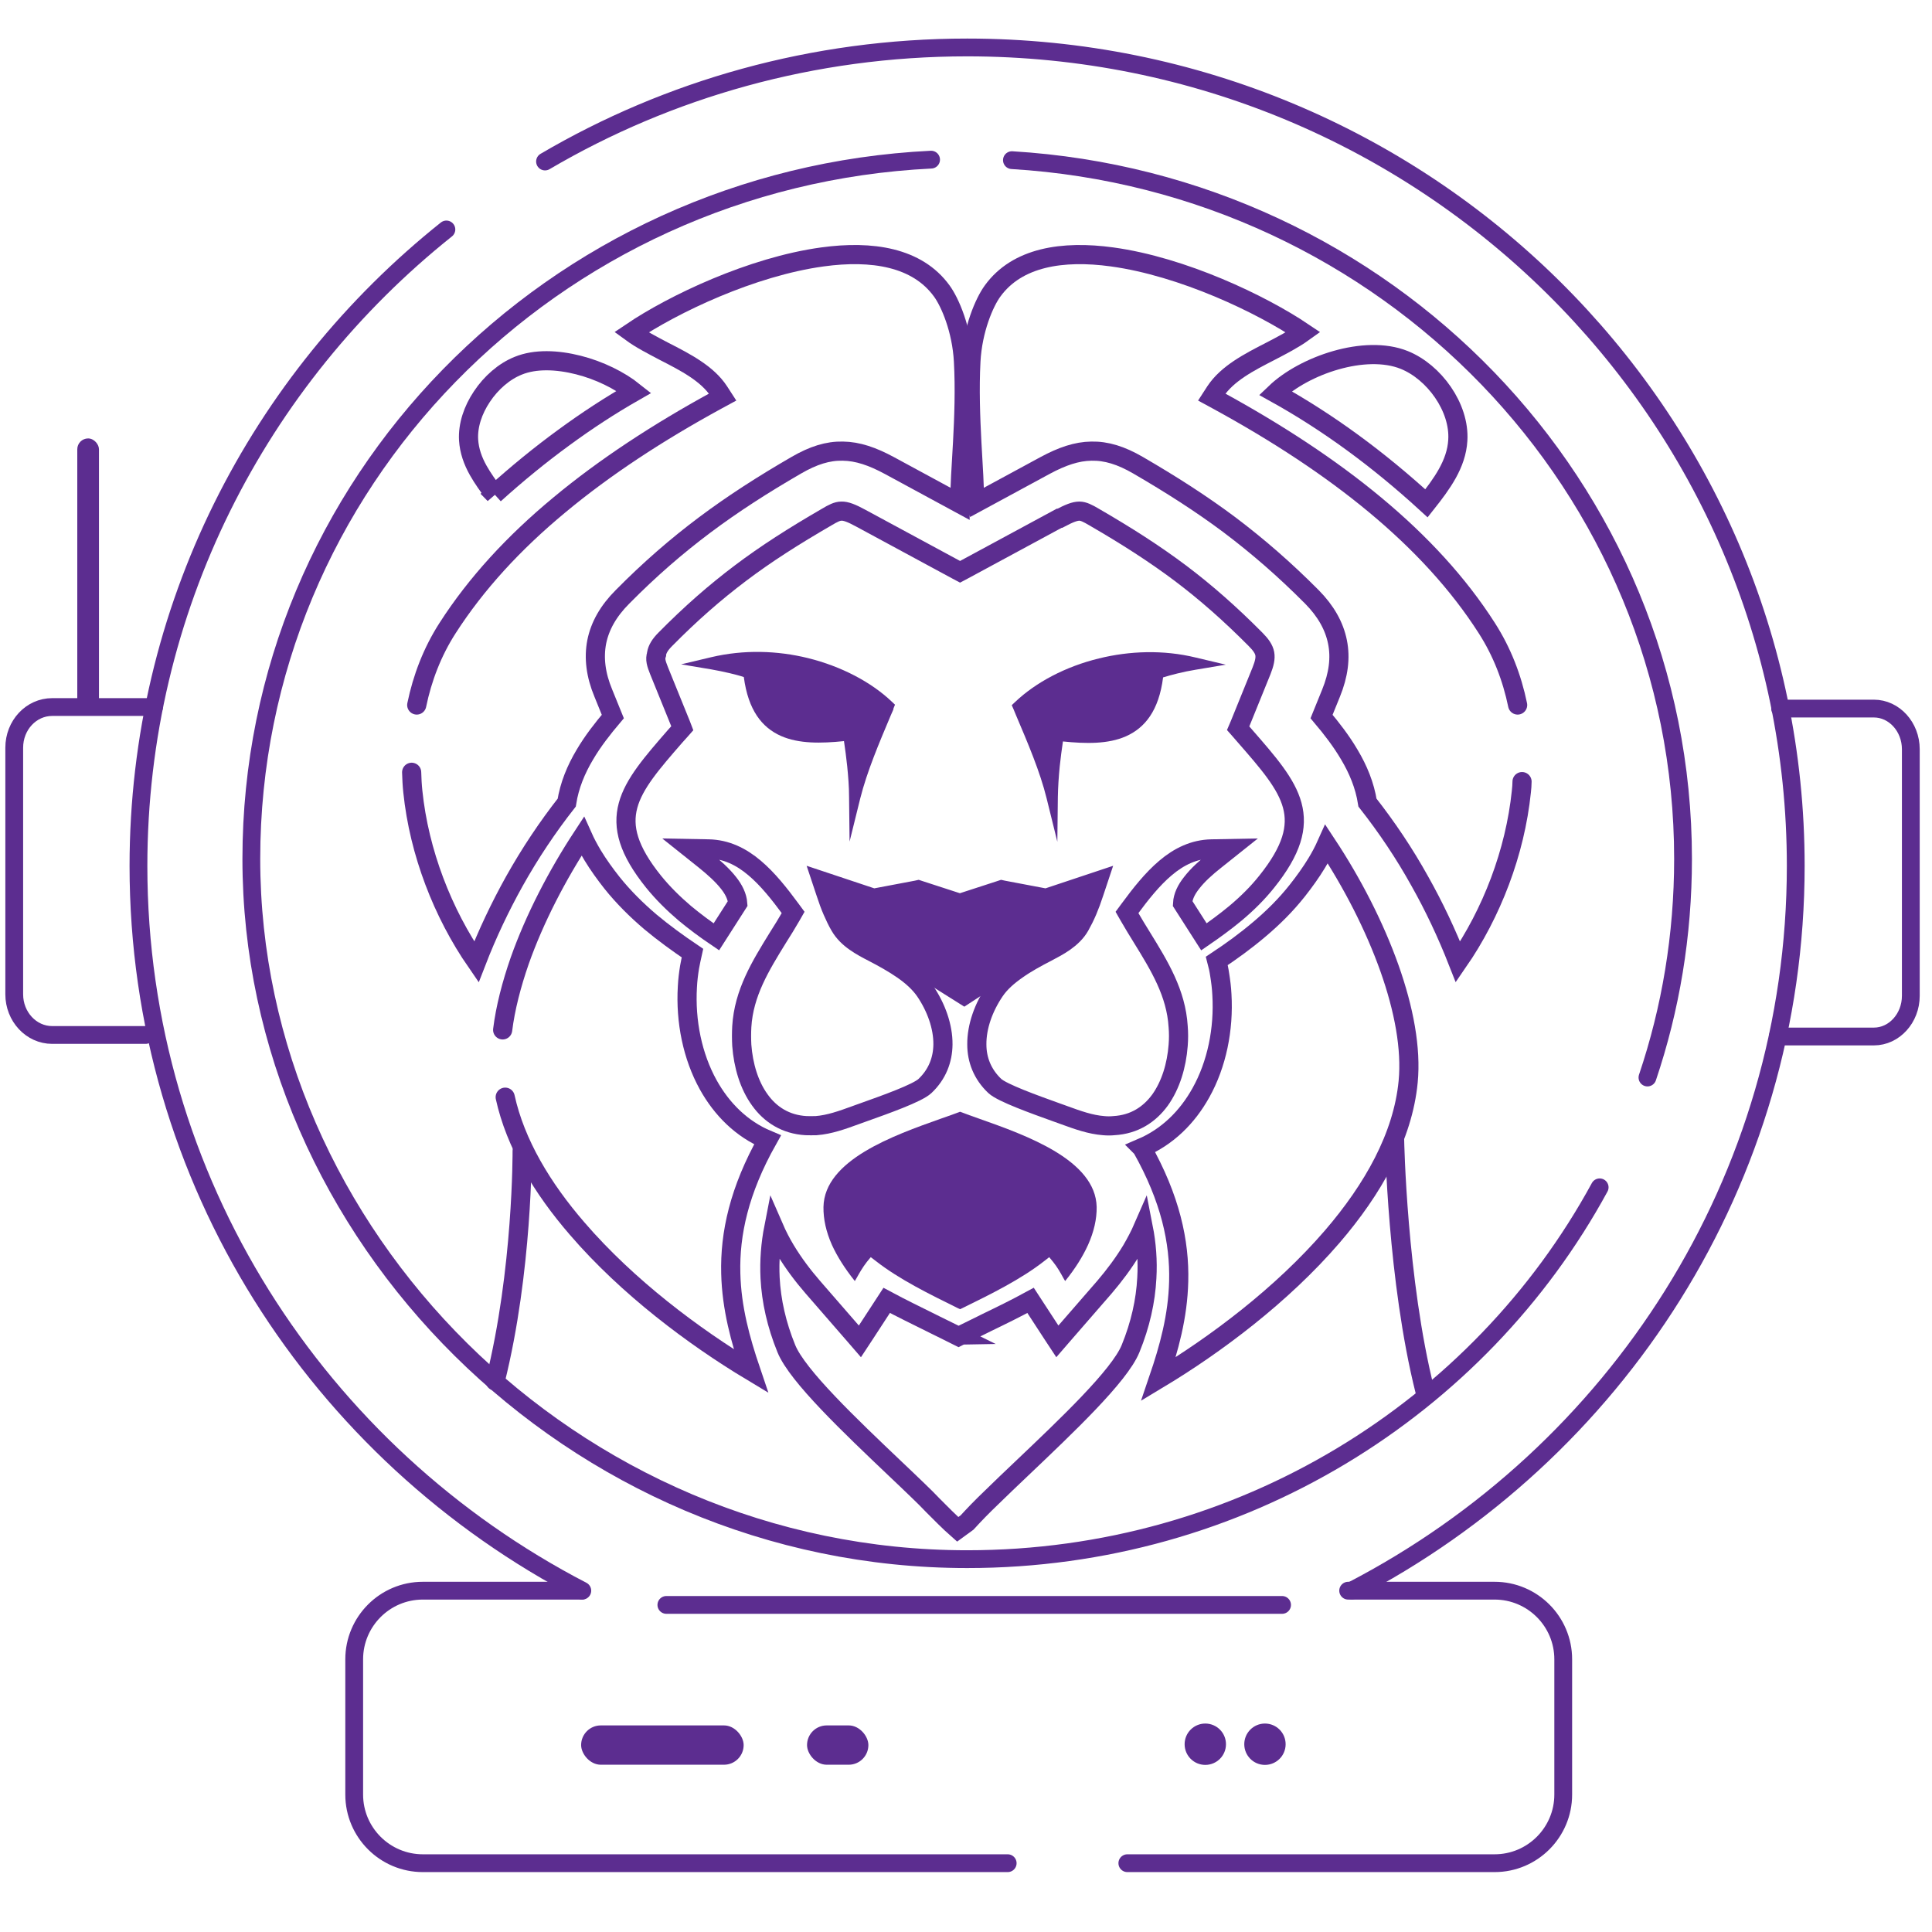 <?xml version="1.0" encoding="UTF-8"?>
<svg id="Layer_1" data-name="Layer 1" xmlns="http://www.w3.org/2000/svg" viewBox="0 0 114 114">
  <defs>
    <style>
      .cls-1, .cls-2, .cls-3, .cls-4 {
        fill: none;
        stroke: #5c2d90;
        stroke-linecap: round;
      }

      .cls-1, .cls-5 {
        fill-rule: evenodd;
      }

      .cls-1, .cls-3 {
        stroke-width: 1.13px;
      }

      .cls-1, .cls-3, .cls-4 {
        stroke-miterlimit: 10;
      }

      .cls-6, .cls-5 {
        fill: #5c2d90;
        stroke-width: 0px;
      }

      .cls-2 {
        stroke-linejoin: round;
      }

      .cls-2, .cls-4 {
        stroke-width: 1.05px;
      }
    </style>
  </defs>
  <path class="cls-1" d="m82.86,21.24c1.76.71,3.28,2.8,3.16,4.74-.08,1.4-.94,2.57-1.85,3.72-2.85-2.61-5.82-4.79-8.92-6.51,1.7-1.63,5.3-2.88,7.61-1.95"/>
  <path class="cls-1" d="m29.17,29.16c1.34-1.21,2.71-2.33,4.11-3.35,1.35-.99,2.73-1.89,4.13-2.69-.85-.68-2.05-1.27-3.28-1.58-1.26-.32-2.55-.37-3.55.04-.83.33-1.61,1.01-2.15,1.83-.52.78-.83,1.68-.78,2.55.04.64.25,1.23.57,1.8.27.48.61.95.96,1.41Z"/>
  <path class="cls-1" d="m24.59,41.6c.33-1.6.92-3.14,1.82-4.54,1.69-2.63,3.91-5.04,6.59-7.26,2.68-2.23,5.81-4.28,9.29-6.18l.35-.19-.22-.34c-.69-1.05-1.97-1.71-3.24-2.36-.68-.36-1.37-.71-1.93-1.12,2.47-1.67,7.11-3.88,11.28-4.45,2.92-.4,5.59.01,7.04,2.01.49.67,1.18,2.27,1.28,4.15.18,3.24-.25,6.78-.2,8.15,0,.05,0,.11,0,.17,0,.03,0,.06,0,.09l-4.17-2.26c-1-.54-1.87-.84-2.75-.85-.88-.02-1.74.25-2.74.83-1.97,1.14-3.73,2.27-5.4,3.52-1.68,1.26-3.26,2.63-4.86,4.25-.83.83-1.33,1.71-1.52,2.66-.18.94-.06,1.94.39,3.02l.56,1.38c-.6.71-1.18,1.45-1.65,2.25-.52.87-.91,1.81-1.07,2.83-1.13,1.44-2.16,2.98-3.09,4.64-.83,1.49-1.59,3.08-2.24,4.76-1.99-2.88-3.38-6.46-3.75-10.05-.04-.38-.06-.76-.07-1.14"/>
  <path class="cls-1" d="m89.81,46.12c0,.2-.02.39-.04.59-.37,3.59-1.75,7.17-3.74,10.05-.66-1.68-1.41-3.27-2.25-4.76-.92-1.66-1.96-3.2-3.09-4.64-.16-1.02-.55-1.96-1.07-2.83-.47-.8-1.04-1.54-1.64-2.25l.56-1.38c.44-1.08.57-2.08.38-3.02-.19-.95-.69-1.83-1.51-2.66-1.61-1.62-3.19-2.99-4.86-4.25-1.67-1.25-3.44-2.38-5.4-3.52-1-.58-1.87-.85-2.75-.83-.87.01-1.74.31-2.74.85l-4.17,2.26c-.04-.08,0-.19,0-.26.05-1.37-.37-4.91-.2-8.15.1-1.88.79-3.48,1.28-4.15,1.45-2,4.13-2.41,7.05-2.01,4.16.57,8.8,2.78,11.28,4.45-.57.41-1.25.76-1.94,1.12-1.27.65-2.54,1.31-3.24,2.36l-.22.34.35.19c3.48,1.9,6.62,3.95,9.3,6.18,2.67,2.22,4.9,4.63,6.58,7.26.9,1.4,1.49,2.94,1.82,4.54"/>
  <path class="cls-5" d="m59.9,41.42c1.21-1.15,2.97-2.09,4.95-2.57,1.79-.44,3.78-.52,5.71-.05l1.77.42-1.79.3c-.36.06-.71.13-1.07.22-.29.07-.57.15-.84.23-.25,1.96-1.07,2.98-2.2,3.48-1.05.46-2.35.44-3.71.3-.07.48-.14.98-.19,1.48-.06.61-.1,1.22-.11,1.8l-.03,2.64-.63-2.55c-.39-1.59-1.11-3.27-1.81-4.92l-.14-.34-.11-.25.19-.18Z"/>
  <path class="cls-5" d="m52.72,41.85l-.15.34c-.7,1.66-1.41,3.33-1.81,4.92l-.63,2.55-.03-2.65c0-.59-.05-1.2-.11-1.8-.05-.5-.12-.99-.19-1.48-1.36.14-2.66.16-3.71-.3-1.13-.5-1.94-1.52-2.2-3.48-.27-.09-.55-.16-.84-.23-.36-.08-.71-.16-1.07-.22l-1.79-.3,1.77-.42c1.94-.46,3.92-.39,5.71.05,1.98.49,3.74,1.42,4.95,2.57l.19.18-.1.25Z"/>
  <path class="cls-1" d="m62.5,30.58l-5.68,3.07-.17.09-.17-.09-5.68-3.07c-.55-.3-.89-.43-1.15-.42h0c-.25,0-.5.13-.87.35-1.95,1.13-3.58,2.17-5.09,3.31-1.51,1.14-2.92,2.37-4.43,3.9-.32.32-.47.58-.52.85v.04c-.1.29-.02.54.15.97l1.29,3.18.08.21-.15.17-.27.3c-2.74,3.15-4.25,4.88-1.28,8.58.55.68,1.18,1.3,1.85,1.87.59.49,1.21.95,1.86,1.39l1.26-1.97c-.03-.41-.23-.82-.54-1.21h0c-.36-.46-.86-.91-1.42-1.36l-.84-.67,1.08.02c1.03.02,1.92.45,2.72,1.13h0c.77.65,1.46,1.52,2.13,2.43l.14.19-.12.21c-.25.43-.51.86-.78,1.28-1.03,1.67-2.01,3.26-2.13,5.25-.02.36-.02.73,0,1.1.09,1.19.43,2.35,1.07,3.23.61.85,1.51,1.44,2.72,1.51.19.01.39,0,.6,0,.78-.06,1.53-.33,2.3-.61l.22-.08h0s.28-.1.28-.1c1.26-.45,3.18-1.13,3.62-1.55.73-.69,1.05-1.55,1.06-2.45.01-1.06-.4-2.19-1.05-3.15-.33-.48-.79-.89-1.32-1.26-.55-.38-1.16-.72-1.76-1.03-.35-.18-.71-.37-1.05-.61-.36-.25-.68-.56-.9-.94-.16-.27-.3-.57-.44-.89-.14-.32-.27-.68-.4-1.08l-.23-.69.69.23,2.37.79,2.54-.48.09-.02.09.03,2.37.77,2.37-.77.09-.03.09.02,2.54.48,2.37-.79.69-.23-.23.69c-.13.4-.26.75-.4,1.08-.14.33-.29.62-.44.89-.22.39-.55.69-.9.94-.34.24-.71.43-1.05.61h0c-.6.31-1.21.64-1.76,1.03-.53.37-1,.78-1.32,1.26h0c-.65.96-1.06,2.09-1.05,3.15,0,.9.33,1.76,1.06,2.45.44.41,2.37,1.1,3.62,1.55l.28.1h0s.22.08.22.08c.77.28,1.52.55,2.3.61.21.02.41.02.61,0,1.21-.07,2.1-.66,2.72-1.51.63-.88.98-2.04,1.07-3.23.03-.37.03-.74,0-1.1-.12-1.98-1.1-3.58-2.13-5.25-.26-.42-.53-.86-.77-1.28l-.12-.21.14-.19c.67-.91,1.36-1.78,2.13-2.43h0c.8-.68,1.69-1.11,2.72-1.13l1.08-.02-.84.67c-.56.44-1.06.89-1.42,1.36-.31.39-.51.8-.53,1.21l1.26,1.97c.64-.44,1.27-.9,1.86-1.39.68-.57,1.31-1.19,1.85-1.87,2.97-3.71,1.46-5.44-1.28-8.58h0l-.26-.3-.15-.17.09-.21,1.29-3.18c.17-.43.24-.74.19-1.01-.05-.27-.23-.53-.55-.85-1.51-1.52-2.92-2.76-4.43-3.9-1.52-1.14-3.14-2.18-5.09-3.31-.37-.22-.63-.35-.87-.35h0c-.27,0-.6.13-1.15.42Z"/>
  <path class="cls-1" d="m29.81,64.74c.6,2.74,2.19,5.38,4.25,7.76,2.97,3.45,6.89,6.38,10.25,8.4-.62-1.83-1.14-3.7-1.19-5.76-.06-2.34.49-4.89,2.17-7.88-1.53-.64-2.7-1.81-3.5-3.25-.93-1.68-1.35-3.74-1.23-5.78h0c.02-.41.07-.8.13-1.17.05-.28.11-.55.17-.82-.86-.58-1.7-1.19-2.49-1.85-.81-.69-1.58-1.45-2.26-2.3-.41-.52-.8-1.06-1.14-1.62-.22-.37-.42-.74-.59-1.12-1.51,2.3-2.83,4.85-3.71,7.33-.49,1.41-.85,2.8-1.01,4.09"/>
  <path class="cls-5" d="m56.65,65.6c-.35.13-.73.27-1.14.41-2.79.99-6.87,2.44-6.92,5.21-.01.71.15,1.45.5,2.24.31.68.76,1.39,1.35,2.13l.1-.17h0c.18-.32.36-.64.61-.96l.23-.28.29.22c1.4,1.1,3.21,1.98,4.85,2.79l.13.06.13-.06c1.65-.81,3.45-1.69,4.85-2.79l.28-.22.23.28c.25.31.43.63.61.96h0l.1.17c.6-.74,1.04-1.45,1.35-2.13.35-.78.52-1.53.51-2.24-.06-2.77-4.13-4.22-6.93-5.21-.41-.14-.78-.28-1.13-.41Z"/>
  <path class="cls-1" d="m67.38,67.74c1.68,2.98,2.23,5.54,2.17,7.87-.05,2.07-.57,3.94-1.19,5.76,3.36-2.02,7.28-4.95,10.25-8.4,2.4-2.79,4.17-5.91,4.48-9.14.19-1.96-.25-4.29-1.1-6.69-.88-2.48-2.19-5.03-3.71-7.33-.17.38-.37.76-.59,1.12-.34.56-.73,1.1-1.14,1.62-.68.86-1.44,1.61-2.26,2.3-.79.67-1.63,1.28-2.49,1.85.07.26.13.54.17.82.06.37.11.76.13,1.17.12,2.04-.3,4.11-1.24,5.79-.8,1.44-1.97,2.6-3.49,3.25Z"/>
  <path class="cls-3" d="m82.29,67.26s.15,8.28,1.79,14.81"/>
  <path class="cls-3" d="m30.81,67.91s.04,7.06-1.59,13.58"/>
  <path class="cls-4" d="m54.94,9.42c-22.34,1.09-40.11,19.14-40.11,41.26s18.91,41.32,42.24,41.32c16.17,0,30.22-8.89,37.32-21.94"/>
  <path class="cls-4" d="m59.71,9.45c22.1,1.33,39.6,19.29,39.6,41.23,0,4.51-.73,8.84-2.1,12.9"/>
  <path class="cls-4" d="m34.36,93.86c-15.57-8.07-26.19-24.19-26.19-42.76,0-15.17,7.08-28.71,18.17-37.56"/>
  <path class="cls-4" d="m32.16,9.53c7.29-4.28,15.81-6.73,24.91-6.73,27,0,48.89,21.62,48.89,48.29,0,18.57-10.62,34.69-26.19,42.76"/>
  <rect class="cls-6" x="34.29" y="101.81" width="9.59" height="2.32" rx="1.16" ry="1.16"/>
  <rect class="cls-6" x="47.62" y="101.81" width="3.62" height="2.32" rx="1.16" ry="1.16"/>
  <circle class="cls-6" cx="71.12" cy="102.92" r="1.22"/>
  <circle class="cls-6" cx="74.64" cy="102.92" r="1.22"/>
  <rect class="cls-6" x="4.56" y="25.87" width="1.28" height="16.35" rx=".64" ry=".64"/>
  <path class="cls-2" d="m34.31,93.86h-9.36c-2.24,0-4.05,1.82-4.05,4.05v7.98c0,2.24,1.82,4.05,4.05,4.05h34.51"/>
  <path class="cls-2" d="m66.52,109.94h21.67c2.24,0,4.05-1.82,4.05-4.05v-7.98c0-2.24-1.82-4.05-4.05-4.05h-8.64"/>
  <line class="cls-2" x1="75.65" y1="94.7" x2="39.32" y2="94.7"/>
  <path class="cls-1" d="m56.41,78.78l-1.24-.61-.24-.12c-.87-.43-1.75-.86-2.61-1.32l-1.31,2.01-.27.41-.32-.37-2.46-2.83c-.59-.68-1.14-1.41-1.61-2.19-.26-.43-.49-.88-.69-1.34-.19.97-.27,1.97-.22,2.99.07,1.35.38,2.75.96,4.17.65,1.6,3.78,4.57,6.43,7.09.45.43.89.84,1.34,1.28.31.29.61.6.9.9.47.47.94.95,1.44,1.39l.55-.4c.2-.22.42-.45.65-.69.25-.26.53-.53.83-.82.55-.54,1.13-1.09,1.74-1.67,2.65-2.52,5.78-5.48,6.43-7.08.58-1.42.89-2.82.96-4.17.06-1.02-.02-2.02-.21-2.99-.2.46-.44.91-.69,1.34-.47.78-1.02,1.51-1.6,2.19l-2.46,2.83-.32.37-.27-.41-1.31-2.01c-.86.47-1.74.9-2.61,1.32l-.24.12-1.24.61-.16.08-.16-.08Z"/>
  <path class="cls-4" d="m105.04,41.81h5.53c1.2,0,2.18,1.08,2.18,2.4v14.55c0,1.32-.98,2.4-2.18,2.4h-5.67"/>
  <path class="cls-4" d="m8.59,61.07H3.08c-1.24,0-2.24-1.08-2.24-2.4v-14.55c0-1.33,1-2.4,2.24-2.4h6.01"/>
  <polygon class="cls-5" points="64.58 52.65 63.12 55.34 56.9 59.4 49.76 54.91 48.8 52.06 52.02 52.9 53.82 52.56 56.65 53.29 59.2 52.51 62 52.89 64.58 52.65"/>
</svg>